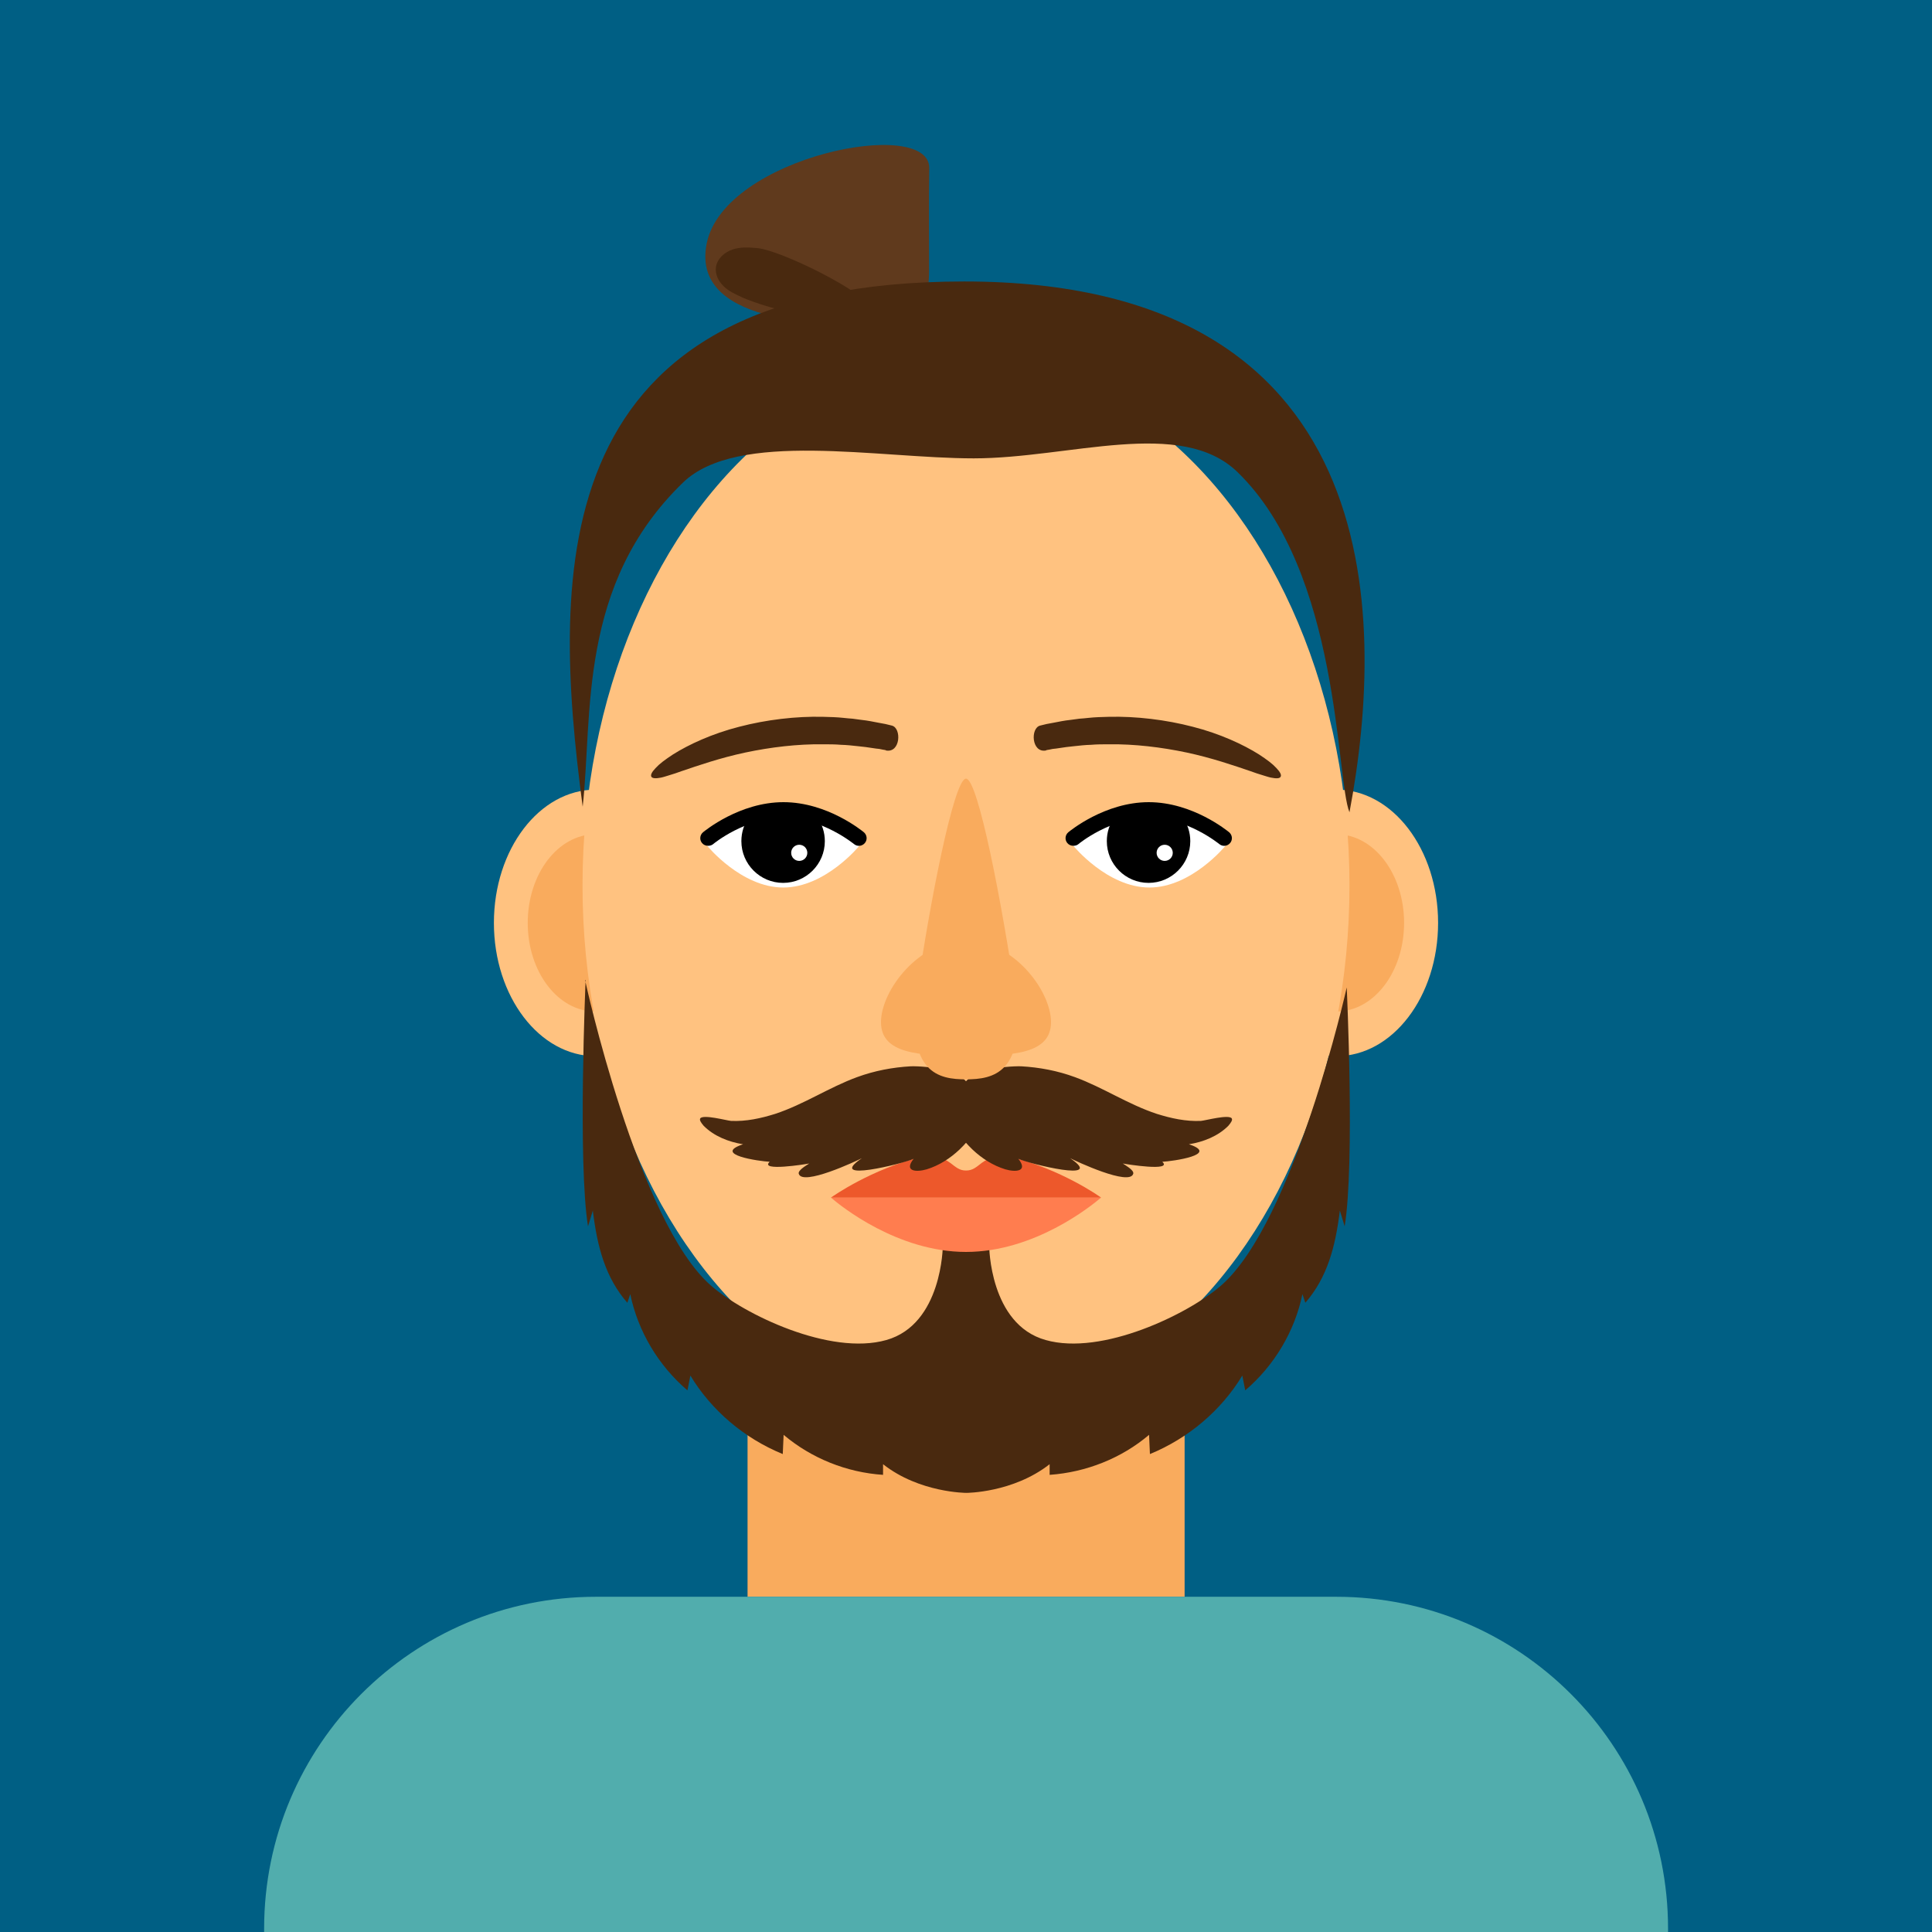 <?xml version="1.0" encoding="UTF-8"?>
<svg xmlns="http://www.w3.org/2000/svg" id="Ebene_2" viewBox="0 0 112.5 112.5">
  <defs>
    <style>.cls-1{fill:#603a1d;}.cls-1,.cls-2,.cls-3,.cls-4,.cls-5,.cls-6,.cls-7,.cls-8{fill-rule:evenodd;}.cls-2,.cls-9{fill:#ffc280;}.cls-3,.cls-10{fill:#49290f;}.cls-4{fill:#fff;}.cls-11,.cls-5{fill:#f9ab5d;}.cls-6{fill:#ed582b;}.cls-12{fill:#005f84;}.cls-13{fill:#51adad;}.cls-7{fill:#ff7d4f;}</style>
  </defs>
  <g id="set">
    <rect class="cls-12" width="112.5" height="112.5"></rect>
    <g>
      <g>
        <rect class="cls-11" x="43.53" y="75.02" width="25.45" height="17.96"></rect>
        <g>
          <path class="cls-2" d="m71.9,53.74c0,4.28,2.65,7.76,5.92,7.76s5.92-3.47,5.92-7.76-2.65-7.76-5.92-7.76-5.92,3.47-5.92,7.76Z"></path>
          <path class="cls-5" d="m73.88,53.74c0,2.85,1.76,5.16,3.94,5.16s3.94-2.31,3.94-5.16-1.76-5.16-3.94-5.16-3.94,2.31-3.94,5.16Z"></path>
          <ellipse class="cls-9" cx="34.68" cy="53.74" rx="5.92" ry="7.76"></ellipse>
          <path class="cls-5" d="m30.73,53.74c0,2.85,1.76,5.16,3.94,5.16s3.94-2.31,3.94-5.16-1.76-5.16-3.94-5.16-3.94,2.31-3.94,5.16Z"></path>
        </g>
        <ellipse class="cls-9" cx="56.25" cy="51.56" rx="22.33" ry="30.59"></ellipse>
      </g>
      <g>
        <path class="cls-1" d="m54.1,15.68c0-2.22-.02-3.81.01-5.88.06-3.05-11.94-.69-12.96,4.38-1.02,5.07,8.14,4.57,8.76,4.83.62.26,2.9-.55,3.44-.95.69-.52.75-1.52.75-2.38Z"></path>
        <path class="cls-3" d="m43.17,17.3c1.83.77,3.81,1.11,5.77,1.44.38.06.77.13,1.15.05s.75-.32.86-.68c-.64-1.18-5.5-3.53-6.83-3.66-.49-.05-1-.08-1.47.08-.47.16-.89.54-.96,1.02-.06.41.14.82.44,1.11.29.29.68.47,1.06.64Z"></path>
        <path class="cls-3" d="m33.93,46.97c.59-5.31-.31-12.92,5.84-18.87,3.17-3.07,11.36-1.41,16.93-1.41s12.06-2.4,15.36.8c6,5.82,5.73,17.9,6.52,19.81,2.21-11.71,2.03-30.91-22.43-30.91-24.47,0-24.04,16.82-22.22,30.59Z"></path>
      </g>
      <path class="cls-10" d="m34.07,57.08s3.06,14.06,7.33,17.78c1.91,1.67,6.93,4.1,10.21,3.17,3.26-.92,3.29-5.48,3.29-5.48h2.7s.02,4.57,3.29,5.48c3.28.93,8.3-1.51,10.21-3.17,4.27-3.72,7.32-17.36,7.32-17.36,0,0,.48,10.22-.12,13.91-.09-.31-.19-.61-.28-.92-.26,2.12-.73,3.89-2.01,5.37-.06-.17-.11-.33-.17-.5-.45,2.16-1.63,4.15-3.33,5.6-.06-.29-.11-.58-.17-.86-1.23,2.03-3.14,3.65-5.38,4.57-.02-.38-.03-.75-.05-1.12-1.6,1.36-3.66,2.18-5.79,2.33,0-.21,0-.41,0-.62-2.13,1.67-4.85,1.67-4.85,1.67,0,0-2.73,0-4.85-1.67,0,.2,0,.41,0,.62-2.13-.14-4.18-.97-5.79-2.33-.02.37-.03.75-.05,1.12-2.25-.92-4.15-2.54-5.38-4.57-.06.29-.11.58-.17.86-1.7-1.45-2.88-3.44-3.33-5.6-.06.17-.11.33-.17.5-1.28-1.47-1.75-3.24-2.01-5.37-.09.3-.19.61-.28.92-.6-3.7-.14-14.34-.14-14.34Z"></path>
      <g>
        <path class="cls-10" d="m60.91,43.7c-.85.16-.92-1.31-.34-1.45.12-.03.24-.06.37-.09.14-.03.28-.05.43-.08.15-.03.31-.06.47-.09.16-.03.32-.05.49-.07.17-.02.34-.05.52-.07.18-.01.36-.03.55-.05.37-.04.76-.05,1.16-.06,1.59-.04,3.33.17,4.9.58,1.57.4,2.93,1.03,3.85,1.61.23.15.43.29.6.42.17.13.31.26.42.38.22.23.3.4.24.5-.06.11-.26.11-.56.05-.15-.03-.32-.09-.52-.15-.2-.06-.42-.13-.66-.22-.97-.33-2.27-.78-3.73-1.09-1.46-.31-3.05-.5-4.51-.48-.36,0-.72,0-1.06.03-.17,0-.34.02-.5.03-.16.02-.32.03-.48.05-.15.02-.31.03-.45.05-.14.02-.28.04-.41.06-.13.02-.26.04-.39.05-.13.03-.25.05-.37.07Z"></path>
        <path class="cls-10" d="m51.59,43.7c.85.16.92-1.31.34-1.45-.12-.03-.24-.06-.37-.09-.14-.03-.28-.05-.43-.08-.15-.03-.31-.06-.47-.09-.16-.03-.32-.05-.49-.07-.17-.02-.34-.05-.52-.07-.18-.01-.36-.03-.55-.05-.37-.04-.76-.05-1.16-.06-1.59-.04-3.33.17-4.9.58-1.57.4-2.93,1.03-3.85,1.61-.23.15-.43.29-.6.42-.17.13-.31.26-.42.38-.22.23-.3.4-.24.5s.26.11.56.05c.15-.03.32-.09.52-.15.2-.06.42-.13.66-.22.97-.33,2.27-.78,3.73-1.09,1.46-.31,3.05-.5,4.51-.48.36,0,.72,0,1.06.03.17,0,.34.02.5.03.16.02.32.03.48.05.16.02.31.03.45.05.14.02.28.04.41.06.13.02.26.04.39.05.13.03.25.05.37.07Z"></path>
      </g>
      <g>
        <path class="cls-6" d="m64.12,69.74c-.11-.09-2.37-1.67-5.29-2.38-.58-.14-1.19,0-1.67.36-.32.25-.53.44-.91.44s-.58-.19-.91-.44c-.48-.36-1.09-.51-1.67-.36-2.92.71-5.18,2.3-5.29,2.38h15.73Z"></path>
        <path class="cls-7" d="m48.39,69.74c.58.5,3.88,3.16,7.86,3.16s7.27-2.66,7.86-3.16h-15.72Z"></path>
      </g>
      <path class="cls-13" d="m77.8,92.98h-43.1c-10.67,0-19.32,8.65-19.32,19.32v.2h81.75v-.2c0-10.67-8.65-19.32-19.32-19.32Z"></path>
      <g>
        <path class="cls-4" d="m50.04,49.25s-1.98,2.43-4.43,2.43-4.43-2.43-4.43-2.43c0,0,1.98-2.43,4.43-2.43s4.43,2.43,4.43,2.43Z"></path>
        <path class="cls-4" d="m71.36,49.25s-1.98,2.43-4.43,2.43-4.43-2.43-4.43-2.43c0,0,1.98-2.43,4.43-2.43s4.43,2.43,4.43,2.43Z"></path>
        <path class="cls-8" d="m45.61,47.22c-.73,0-1.41.16-2.01.38-.27.39-.43.86-.43,1.38,0,1.34,1.09,2.43,2.43,2.43s2.43-1.09,2.43-2.43c0-.51-.16-.98-.42-1.37-.6-.22-1.28-.38-2.01-.38Z"></path>
        <path class="cls-4" d="m47.01,49.66c0,.26-.21.47-.47.47s-.47-.21-.47-.47.21-.47.47-.47.47.21.47.47Z"></path>
        <path class="cls-8" d="m66.89,47.22c-.73,0-1.41.16-2.01.38-.27.39-.43.86-.43,1.38,0,1.34,1.09,2.43,2.43,2.43s2.43-1.09,2.43-2.43c0-.51-.16-.98-.43-1.37-.6-.22-1.28-.38-2.01-.38Z"></path>
        <path class="cls-4" d="m68.29,49.66c0,.26-.21.47-.47.47s-.47-.21-.47-.47.21-.47.47-.47.47.21.47.47Z"></path>
        <path d="m41.23,49.25c-.13,0-.26-.05-.35-.16-.16-.19-.13-.47.06-.63.09-.07,2.12-1.75,4.68-1.75s4.59,1.68,4.68,1.75c.19.16.22.44.06.63-.16.19-.44.22-.63.06-.02-.01-1.87-1.54-4.1-1.54s-4.08,1.52-4.1,1.54c-.08.07-.19.1-.29.1Z"></path>
        <path d="m62.5,49.25c-.13,0-.26-.05-.35-.16-.16-.19-.13-.47.06-.63.09-.07,2.12-1.75,4.68-1.75s4.59,1.68,4.68,1.75c.19.16.22.44.06.63-.16.19-.44.22-.63.06-.02-.01-1.87-1.54-4.1-1.54s-4.08,1.52-4.1,1.54c-.08.07-.19.1-.29.1Z"></path>
      </g>
      <g>
        <path class="cls-10" d="m71.73,65.13c-.16-.26-1.54.12-1.8.14-.88.04-1.74-.15-2.57-.41-1.67-.55-3.13-1.54-4.77-2.14-1.01-.37-2.06-.57-3.13-.63-.86-.02-3.54.18-3.47,1.59-.28.06-.52.24-.65.49-.52.87.75,2.25,1.29,2.77.54.51,1.19.93,1.91,1.15.62.18,1.34.12.76-.61.62.28,5.15,1.41,3.01-.04.29.15,3.49,1.66,3.68.9.05-.21-.5-.51-.61-.59.19.04,2.93.48,2.3-.1.61-.03,3.37-.42,1.55-1.02.83-.13,1.7-.47,2.3-1.08.17-.2.24-.33.2-.41-.1-.16.05.07,0,0Z"></path>
        <path class="cls-10" d="m40.77,65.13c.16-.26,1.54.12,1.8.14.88.04,1.74-.15,2.57-.41,1.67-.55,3.13-1.54,4.77-2.14,1.01-.37,2.06-.57,3.13-.63.86-.02,3.54.18,3.47,1.59.28.06.52.24.65.49.52.87-.75,2.25-1.29,2.77-.54.51-1.19.93-1.91,1.15-.62.18-1.34.12-.76-.61-.62.28-5.15,1.41-3.01-.04-.29.15-3.49,1.66-3.68.9-.05-.21.5-.51.61-.59-.19.04-2.93.48-2.3-.1-.61-.03-3.37-.42-1.55-1.02-.83-.13-1.7-.47-2.3-1.08-.17-.2-.24-.33-.2-.41.1-.16-.05.07,0,0Z"></path>
      </g>
      <g>
        <path class="cls-11" d="m61.2,59.52c0,1.86-2.22,1.96-4.95,1.96s-4.95-.11-4.95-1.96,2.22-4.76,4.95-4.76,4.95,2.91,4.95,4.76Z"></path>
        <path class="cls-11" d="m59.1,57.74c.71,4.76-1.28,5.11-2.85,5.11s-3.52-.34-2.85-5.11c.7-4.95,2.14-12.4,2.85-12.4s2.12,7.45,2.85,12.4Z"></path>
      </g>
    </g>
  </g>
</svg>
